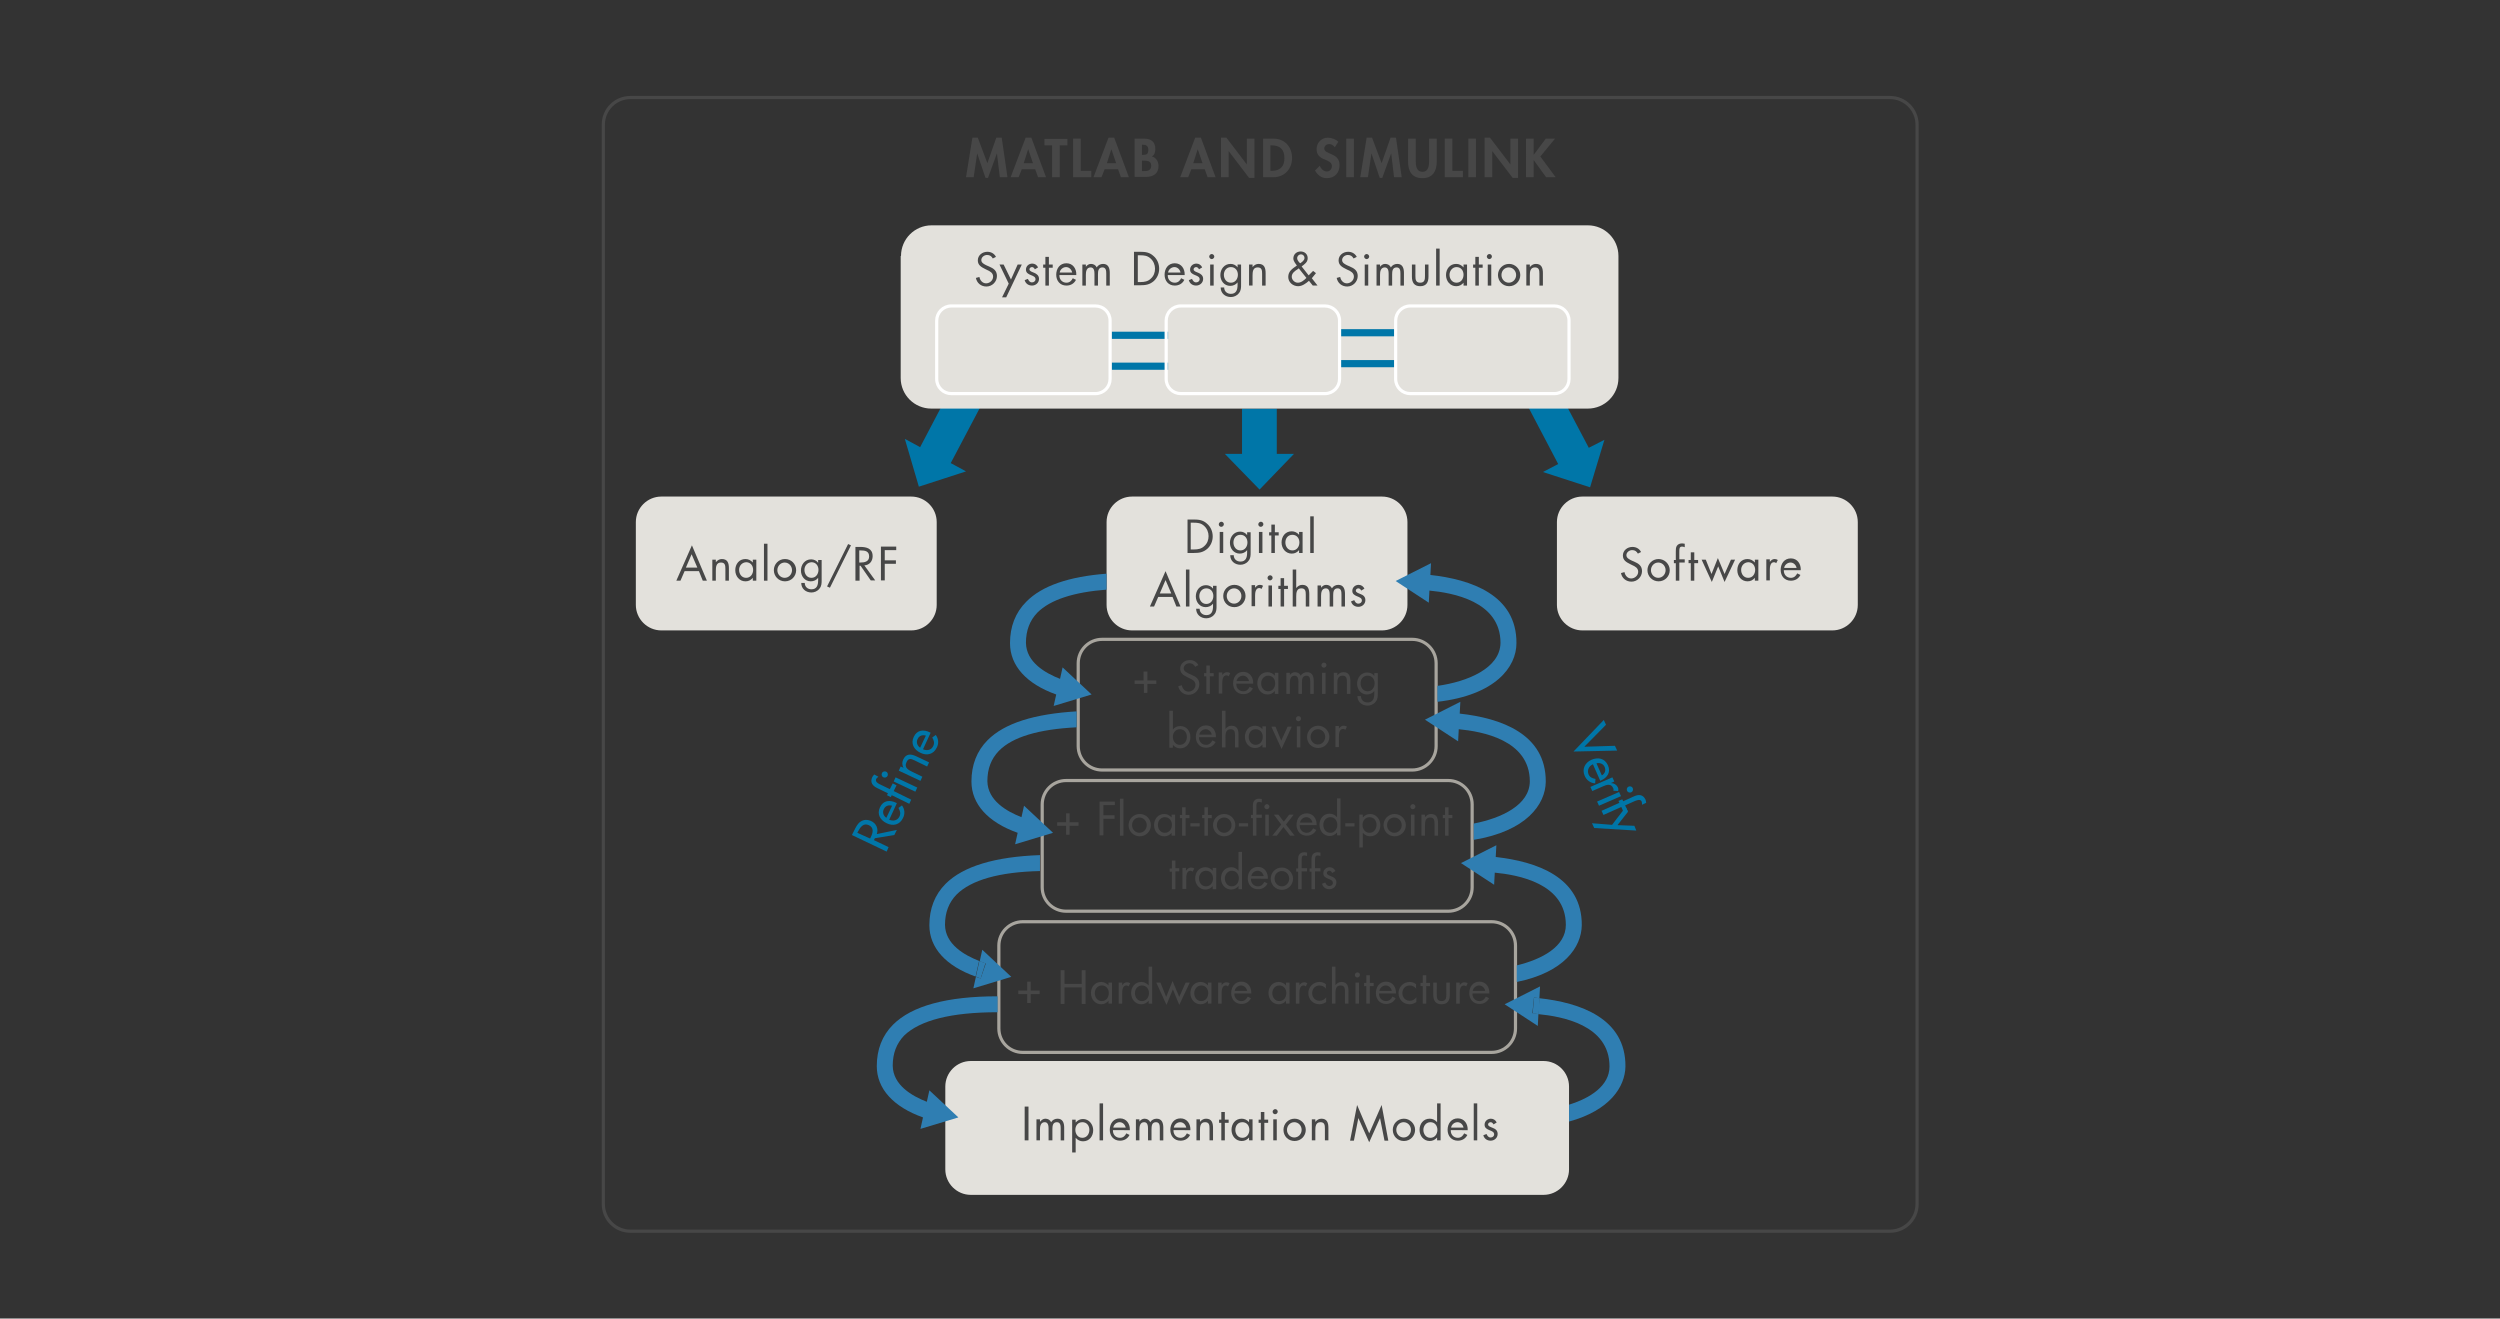 <?xml version="1.0" encoding="UTF-8"?>
<!-- Generator: Adobe Illustrator 25.2.3, SVG Export Plug-In . SVG Version: 6.00 Build 0)  -->
<svg version="1.1" xmlns="http://www.w3.org/2000/svg" xmlns:xlink="http://www.w3.org/1999/xlink" x="0px" y="0px" width="784.4px" height="413.7px" viewBox="0 0 784.4 413.7" style="enable-background:new 0 0 784.4 413.7;" xml:space="preserve">
<rect x="0" y="0" width="784.4" height="413.7" fill="#333333" stroke="none"/>
<style type="text/css">
	.st0{fill:#E3E1DC;}
	.st1{fill:#0076A8;}
	.st2{fill:#474747;}
	.st3{fill:none;stroke:#0076A8;stroke-width:2.25;stroke-miterlimit:8;}
	.st4{fill:none;stroke:#FFFFFF;stroke-miterlimit:8;}
	.st5{fill:#A8A59E;}
	.st6{fill:#2F7EB2;}
</style>
<g id="Layer_2">
	<g>
		<path class="st0" d="M293.9,189.8c0,4.4-3.6,8-8,8h-78.4c-4.4,0-8-3.6-8-8v-26c0-4.4,3.6-8,8-8h78.4c4.4,0,8,3.6,8,8V189.8z"/>
	</g>
	<g>
		<path class="st0" d="M582.9,189.8c0,4.4-3.6,8-8,8h-78.4c-4.4,0-8-3.6-8-8v-26c0-4.4,3.6-8,8-8h78.4c4.4,0,8,3.6,8,8V189.8z"/>
	</g>
</g>
<g id="Layer_1">
	<polygon class="st1" points="384.3,142.4 389.7,142.4 389.7,128.2 400.6,128.2 400.6,142.4 406,142.4 395.2,153.6  "/>
	<polygon class="st1" points="484.1,148.1 488.9,145.6 479.4,127.5 489,122.5 498.5,140.5 503.4,138 498.9,152.9  "/>
	<g>
		<g>
			<path class="st2" d="M513.9,173.7c-0.4-0.7-0.9-1.1-1.8-1.1c-0.9,0-1.8,0.7-1.8,1.6c0,0.9,0.9,1.3,1.7,1.7l0.7,0.3     c1.4,0.6,2.5,1.3,2.5,3c0,1.8-1.5,3.3-3.3,3.3c-1.7,0-3-1.1-3.3-2.7l1.1-0.3c0.2,1.1,1,2,2.1,2c1.1,0,2.2-0.9,2.2-2.1     c0-1.2-1-1.7-1.9-2.1l-0.6-0.3c-1.2-0.6-2.3-1.2-2.3-2.7c0-1.6,1.4-2.7,3-2.7c1.2,0,2.2,0.6,2.7,1.6L513.9,173.7z"/>
			<path class="st2" d="M516.9,178.9c0-1.9,1.5-3.5,3.5-3.5c1.9,0,3.5,1.6,3.5,3.5c0,1.9-1.5,3.5-3.5,3.5     C518.4,182.4,516.9,180.8,516.9,178.9z M518,178.9c0,1.3,1,2.4,2.3,2.4s2.3-1.1,2.3-2.4c0-1.3-1-2.4-2.3-2.4S518,177.6,518,178.9     z"/>
			<path class="st2" d="M526.9,182.2h-1.1v-5.5h-0.6v-1h0.6V173c0-0.5,0-1.2,0.3-1.7c0.4-0.6,1-0.8,1.7-0.8c0.3,0,0.5,0.1,0.8,0.1     v1.1c-0.3-0.1-0.5-0.2-0.8-0.2c-0.9,0-0.9,0.6-0.9,1.8v2.2h1.7v1h-1.7V182.2z"/>
			<path class="st2" d="M531.6,182.2h-1.1v-5.5h-0.7v-1h0.7v-2.4h1.1v2.4h1.2v1h-1.2V182.2z"/>
			<path class="st2" d="M537,180.1l2-5l2.1,5l2-4.5h1.3l-3.3,7l-2-4.9l-2,4.9l-3.2-7h1.3L537,180.1z"/>
			<path class="st2" d="M551.7,182.2h-1.1v-0.9h0c-0.6,0.7-1.3,1.1-2.3,1.1c-1.9,0-3.2-1.6-3.2-3.5c0-1.9,1.2-3.5,3.2-3.5     c0.9,0,1.7,0.4,2.3,1.1h0v-0.9h1.1V182.2z M546.3,178.8c0,1.3,0.8,2.5,2.2,2.5c1.4,0,2.2-1.2,2.2-2.5c0-1.3-0.8-2.4-2.2-2.4     C547.1,176.5,546.3,177.6,546.3,178.8z"/>
			<path class="st2" d="M555.3,176.3L555.3,176.3c0.4-0.5,0.8-0.9,1.5-0.9c0.4,0,0.7,0.1,1,0.3l-0.5,1c-0.2-0.2-0.4-0.3-0.7-0.3     c-1.2,0-1.3,1.6-1.3,2.4v3.3h-1.1v-6.6h1.1V176.3z"/>
			<path class="st2" d="M559.7,179.1c0,1.2,0.9,2.2,2.2,2.2c1,0,1.6-0.6,2-1.4l1,0.5c-0.6,1.2-1.7,1.8-3,1.8c-2,0-3.2-1.5-3.2-3.4     c0-1.9,1.1-3.6,3.2-3.6c2.1,0,3.2,1.8,3.1,3.7H559.7z M563.7,178.2c-0.2-1-1-1.7-1.9-1.7c-1,0-1.9,0.8-2,1.7H563.7z"/>
		</g>
	</g>
	<g>
		<g>
			<path class="st2" d="M214.8,179.2l-1.3,3h-1.3l4.9-11.1l4.7,11.1h-1.3l-1.2-3H214.8z M217,173.9l-1.8,4.2h3.6L217,173.9z"/>
			<path class="st2" d="M224.6,176.4L224.6,176.4c0.5-0.6,1.1-1,1.9-1c1.8,0,2.2,1.3,2.2,2.9v3.9h-1.1v-3.7c0-1.1-0.1-2-1.4-2     c-1.5,0-1.6,1.4-1.6,2.6v3.1h-1.1v-6.6h1.1V176.4z"/>
			<path class="st2" d="M237.3,182.2h-1.1v-0.9h0c-0.6,0.7-1.3,1.1-2.3,1.1c-1.9,0-3.2-1.6-3.2-3.5c0-1.9,1.2-3.5,3.2-3.5     c0.9,0,1.7,0.4,2.3,1.1h0v-0.9h1.1V182.2z M231.9,178.8c0,1.3,0.8,2.5,2.2,2.5c1.4,0,2.2-1.2,2.2-2.5c0-1.3-0.8-2.4-2.2-2.4     C232.7,176.5,231.9,177.6,231.9,178.8z"/>
			<path class="st2" d="M240.8,182.2h-1.1v-11.6h1.1V182.2z"/>
			<path class="st2" d="M242.8,178.9c0-1.9,1.5-3.5,3.5-3.5s3.5,1.6,3.5,3.5c0,1.9-1.5,3.5-3.5,3.5S242.8,180.8,242.8,178.9z      M243.9,178.9c0,1.3,1,2.4,2.3,2.4s2.3-1.1,2.3-2.4c0-1.3-1-2.4-2.3-2.4S243.9,177.6,243.9,178.9z"/>
			<path class="st2" d="M257.8,181.9c0,1.1,0,2-0.7,2.8c-0.6,0.8-1.6,1.2-2.5,1.2c-1.8,0-3.2-1.2-3.2-3h1.1c0,1.2,0.9,2,2.1,2     c1.7,0,2.1-1.3,2.1-2.8v-0.8h0c-0.5,0.7-1.4,1.1-2.3,1.1c-1.9,0-3.1-1.6-3.1-3.4c0-1.8,1.2-3.5,3.2-3.5c0.9,0,1.7,0.4,2.2,1.1h0     v-0.9h1.1V181.9z M252.4,178.8c0,1.3,0.8,2.5,2.2,2.5c1.4,0,2.2-1.2,2.2-2.5c0-1.3-0.8-2.4-2.2-2.4     C253.2,176.5,252.4,177.6,252.4,178.8z"/>
			<path class="st2" d="M267,171.1l-6.6,13.3l-0.9-0.4l6.6-13.3L267,171.1z"/>
			<path class="st2" d="M269.6,182.2h-1.2v-10.6h1.5c2,0,3.9,0.5,3.9,2.9c0,1.6-1,2.8-2.6,2.9l3.4,4.7h-1.4l-3.2-4.6h-0.3V182.2z      M269.6,176.5h0.4c1.3,0,2.7-0.3,2.7-1.9c0-1.7-1.3-1.9-2.7-1.9h-0.4V176.5z"/>
			<path class="st2" d="M277.6,172.7v3.1h3.5v1.1h-3.5v5.2h-1.2v-10.6h4.8v1.1H277.6z"/>
		</g>
	</g>
	<polygon class="st1" points="303.1,147.9 298.3,145.3 307.8,127.3 298.2,122.2 288.7,140.3 283.9,137.7 288.3,152.7  "/>
	<path class="st0" d="M282.7,80.3c0-5.3,4.3-9.6,9.6-9.6h205.9c5.3,0,9.6,4.3,9.6,9.6v38.3c0,5.3-4.3,9.6-9.6,9.6H292.2   c-5.3,0-9.6-4.3-9.6-9.6V80.3z"/>
	<g>
		<g>
			<path class="st2" d="M311.5,81.1c-0.4-0.7-0.9-1.1-1.8-1.1c-0.9,0-1.8,0.7-1.8,1.6c0,0.9,0.9,1.3,1.7,1.7l0.7,0.3     c1.4,0.6,2.5,1.3,2.5,3c0,1.8-1.5,3.3-3.3,3.3c-1.7,0-3-1.1-3.3-2.7l1.1-0.3c0.2,1.1,1,2,2.1,2c1.1,0,2.2-0.9,2.2-2.1     c0-1.2-1-1.7-1.9-2.1l-0.6-0.3c-1.2-0.6-2.3-1.2-2.3-2.7c0-1.6,1.4-2.7,3-2.7c1.2,0,2.2,0.6,2.7,1.6L311.5,81.1z"/>
			<path class="st2" d="M313.6,83h1.3l2.3,4.7l2.1-4.7h1.3l-4.9,10.3h-1.3l2.1-4.3L313.6,83z"/>
			<path class="st2" d="M324.7,84.5c-0.2-0.4-0.5-0.7-0.9-0.7c-0.4,0-0.8,0.3-0.8,0.7c0,0.6,0.8,0.8,1.5,1.1s1.5,0.8,1.5,1.9     c0,1.2-1,2.1-2.2,2.1c-1.1,0-2-0.6-2.3-1.7l1-0.4c0.3,0.6,0.6,1.1,1.3,1.1c0.6,0,1.1-0.4,1.1-1c0-1.5-3-1-3-3     c0-1.1,0.9-1.9,2-1.9c0.8,0,1.5,0.5,1.8,1.2L324.7,84.5z"/>
			<path class="st2" d="M329.2,89.6H328V84h-0.7v-1h0.7v-2.4h1.1V83h1.2v1h-1.2V89.6z"/>
			<path class="st2" d="M332.4,86.5c0,1.2,0.9,2.2,2.2,2.2c1,0,1.6-0.6,2-1.4l1,0.5c-0.6,1.2-1.7,1.8-3,1.8c-2,0-3.2-1.5-3.2-3.4     c0-1.9,1.1-3.6,3.2-3.6c2.1,0,3.2,1.8,3.1,3.7H332.4z M336.4,85.5c-0.2-1-1-1.7-1.9-1.7c-1,0-1.9,0.8-2,1.7H336.4z"/>
			<path class="st2" d="M340.7,83.7L340.7,83.7c0.4-0.5,0.9-0.9,1.6-0.9c0.8,0,1.5,0.4,1.8,1.1c0.4-0.7,1.2-1.1,2-1.1     c1.7,0,2.1,1.4,2.1,2.8v4h-1.1v-3.8c0-0.9-0.1-1.9-1.2-1.9c-1.3,0-1.4,1.2-1.4,2.2v3.5h-1.1v-3.7c0-0.8-0.1-2-1.2-2     c-1.3,0-1.5,1.3-1.5,2.3v3.4h-1.1V83h1.1V83.7z"/>
			<path class="st2" d="M355.8,79h2c1.6,0,2.9,0.2,4.1,1.3c1.2,1,1.8,2.5,1.8,4c0,1.5-0.6,2.9-1.7,3.9c-1.3,1.1-2.5,1.3-4.2,1.3h-2     V79z M357.8,88.5c1.3,0,2.4-0.2,3.3-1.1c0.9-0.8,1.3-1.9,1.3-3.1c0-1.2-0.5-2.4-1.4-3.2c-1-0.9-2-1-3.3-1H357v8.4H357.8z"/>
			<path class="st2" d="M366.4,86.5c0,1.2,0.9,2.2,2.2,2.2c1,0,1.6-0.6,2-1.4l1,0.5c-0.6,1.2-1.7,1.8-3,1.8c-2,0-3.2-1.5-3.2-3.4     c0-1.9,1.1-3.6,3.2-3.6c2.1,0,3.2,1.8,3.1,3.7H366.4z M370.4,85.5c-0.2-1-1-1.7-1.9-1.7c-1,0-1.9,0.8-2,1.7H370.4z"/>
			<path class="st2" d="M376.2,84.5c-0.2-0.4-0.5-0.7-0.9-0.7c-0.4,0-0.8,0.3-0.8,0.7c0,0.6,0.8,0.8,1.5,1.1s1.5,0.8,1.5,1.9     c0,1.2-1,2.1-2.2,2.1c-1.1,0-2-0.6-2.3-1.7l1-0.4c0.3,0.6,0.6,1.1,1.3,1.1c0.6,0,1.1-0.4,1.1-1c0-1.5-3-1-3-3     c0-1.1,0.9-1.9,2-1.9c0.8,0,1.5,0.5,1.8,1.2L376.2,84.5z"/>
			<path class="st2" d="M381,80.5c0,0.4-0.4,0.8-0.8,0.8s-0.8-0.4-0.8-0.8c0-0.4,0.4-0.8,0.8-0.8S381,80.1,381,80.5z M380.8,89.6     h-1.1V83h1.1V89.6z"/>
			<path class="st2" d="M389.4,89.2c0,1.1,0,2-0.7,2.8c-0.6,0.8-1.6,1.2-2.5,1.2c-1.8,0-3.2-1.2-3.2-3h1.1c0,1.2,0.9,2,2.1,2     c1.7,0,2.1-1.3,2.1-2.8v-0.8h0c-0.5,0.7-1.4,1.1-2.3,1.1c-1.9,0-3.1-1.6-3.1-3.4c0-1.8,1.2-3.5,3.2-3.5c0.9,0,1.7,0.4,2.2,1.1h0     V83h1.1V89.2z M384,86.2c0,1.3,0.8,2.5,2.2,2.5c1.4,0,2.2-1.2,2.2-2.5c0-1.3-0.8-2.4-2.2-2.4C384.8,83.8,384,85,384,86.2z"/>
			<path class="st2" d="M393,83.8L393,83.8c0.5-0.6,1.1-1,1.9-1c1.8,0,2.2,1.3,2.2,2.9v3.9H396v-3.7c0-1.1-0.1-2-1.4-2     c-1.5,0-1.6,1.4-1.6,2.6v3.1h-1.1V83h1.1V83.8z"/>
			<path class="st2" d="M410.7,88.1c-0.9,0.8-2.1,1.7-3.4,1.7c-1.6,0-3.1-1.2-3.1-2.9c0-1.8,1.3-2.6,2.6-3.5l0.1-0.1     c-0.5-0.7-1.1-1.4-1.1-2.2c0-1.3,1-2.2,2.3-2.2c1.2,0,2.2,0.8,2.2,2.1c0,1.3-1,1.9-1.9,2.6l2.2,2.8L412,85l0.9,0.7l-1.3,1.6     l1.8,2.3h-1.5L410.7,88.1z M407.1,84.5c-0.8,0.5-1.8,1.2-1.8,2.3c0,1,0.9,1.9,1.9,1.9c1.1,0,2-0.8,2.7-1.5l-2.4-3L407.1,84.5z      M408,82.6c0.6-0.5,1.3-0.9,1.3-1.7c0-0.6-0.5-1.1-1.1-1.1c-0.6,0-1.2,0.5-1.2,1.2c0,0.5,0.3,0.9,0.6,1.3L408,82.6L408,82.6z"/>
			<path class="st2" d="M424.7,81.1c-0.4-0.7-0.9-1.1-1.8-1.1c-0.9,0-1.8,0.7-1.8,1.6c0,0.9,0.9,1.3,1.7,1.7l0.7,0.3     c1.4,0.6,2.5,1.3,2.5,3c0,1.8-1.5,3.3-3.3,3.3c-1.7,0-3-1.1-3.3-2.7l1.1-0.3c0.2,1.1,1,2,2.1,2c1.1,0,2.2-0.9,2.2-2.1     c0-1.2-1-1.7-1.9-2.1l-0.6-0.3c-1.2-0.6-2.3-1.2-2.3-2.7c0-1.6,1.4-2.7,3-2.7c1.2,0,2.2,0.6,2.7,1.6L424.7,81.1z"/>
			<path class="st2" d="M429.6,80.5c0,0.4-0.4,0.8-0.8,0.8c-0.4,0-0.8-0.4-0.8-0.8c0-0.4,0.4-0.8,0.8-0.8     C429.2,79.7,429.6,80.1,429.6,80.5z M429.3,89.6h-1.1V83h1.1V89.6z"/>
			<path class="st2" d="M433,83.7L433,83.7c0.4-0.5,0.9-0.9,1.6-0.9c0.8,0,1.5,0.4,1.8,1.1c0.4-0.7,1.2-1.1,2-1.1     c1.7,0,2.1,1.4,2.1,2.8v4h-1.1v-3.8c0-0.9-0.1-1.9-1.2-1.9c-1.3,0-1.4,1.2-1.4,2.2v3.5h-1.1v-3.7c0-0.8-0.1-2-1.2-2     c-1.3,0-1.5,1.3-1.5,2.3v3.4h-1.1V83h1.1V83.7z"/>
			<path class="st2" d="M444.1,86.6c0,1.1,0.1,2.1,1.5,2.1c1.4,0,1.5-1,1.5-2.1V83h1.1v3.8c0,1.8-0.7,3-2.6,3s-2.6-1.2-2.6-3V83h1.1     V86.6z"/>
			<path class="st2" d="M451.7,89.6h-1.1V78h1.1V89.6z"/>
			<path class="st2" d="M460.3,89.6h-1.1v-0.9h0c-0.6,0.7-1.3,1.1-2.3,1.1c-1.9,0-3.2-1.6-3.2-3.5c0-1.9,1.2-3.5,3.2-3.5     c0.9,0,1.7,0.4,2.3,1.1h0V83h1.1V89.6z M454.8,86.2c0,1.3,0.8,2.5,2.2,2.5c1.4,0,2.2-1.2,2.2-2.5c0-1.3-0.8-2.4-2.2-2.4     C455.7,83.8,454.8,85,454.8,86.2z"/>
			<path class="st2" d="M464,89.6h-1.1V84h-0.7v-1h0.7v-2.4h1.1V83h1.2v1H464V89.6z"/>
			<path class="st2" d="M468.1,80.5c0,0.4-0.4,0.8-0.8,0.8c-0.4,0-0.8-0.4-0.8-0.8c0-0.4,0.4-0.8,0.8-0.8     C467.8,79.7,468.1,80.1,468.1,80.5z M467.9,89.6h-1.1V83h1.1V89.6z"/>
			<path class="st2" d="M470,86.3c0-1.9,1.5-3.5,3.5-3.5c1.9,0,3.5,1.6,3.5,3.5s-1.5,3.5-3.5,3.5S470,88.2,470,86.3z M471.1,86.3     c0,1.3,1,2.4,2.3,2.4s2.3-1.1,2.3-2.4c0-1.3-1-2.4-2.3-2.4S471.1,84.9,471.1,86.3z"/>
			<path class="st2" d="M480,83.8L480,83.8c0.5-0.6,1.1-1,1.9-1c1.8,0,2.2,1.3,2.2,2.9v3.9H483v-3.7c0-1.1-0.1-2-1.4-2     c-1.5,0-1.6,1.4-1.6,2.6v3.1h-1.1V83h1.1V83.8z"/>
		</g>
	</g>
	<g>
		<g>
			<path class="st0" d="M441.6,189.8c0,4.4-3.6,8-8,8h-78.4c-4.4,0-8-3.6-8-8v-26c0-4.4,3.6-8,8-8h78.4c4.4,0,8,3.6,8,8V189.8z"/>
		</g>
		<g>
			<g>
				<path class="st2" d="M372.6,163h2c1.6,0,2.9,0.2,4.1,1.3c1.2,1,1.8,2.5,1.8,4c0,1.5-0.6,2.9-1.7,3.9c-1.3,1.1-2.5,1.3-4.2,1.3      h-2V163z M374.6,172.4c1.3,0,2.4-0.2,3.3-1.1c0.9-0.8,1.3-1.9,1.3-3.1c0-1.2-0.5-2.4-1.4-3.2c-1-0.9-2-1-3.3-1h-0.9v8.4H374.6z"/>
				<path class="st2" d="M384,164.5c0,0.4-0.4,0.8-0.8,0.8s-0.8-0.3-0.8-0.8c0-0.4,0.4-0.8,0.8-0.8S384,164,384,164.5z M383.8,173.5      h-1.1v-6.6h1.1V173.5z"/>
				<path class="st2" d="M392.4,173.2c0,1.1,0,2-0.7,2.8c-0.6,0.8-1.6,1.2-2.5,1.2c-1.8,0-3.2-1.2-3.2-3h1.1c0,1.2,0.9,2,2.1,2      c1.7,0,2.1-1.3,2.1-2.8v-0.8h0c-0.5,0.7-1.4,1.1-2.3,1.1c-1.9,0-3.1-1.6-3.1-3.4c0-1.8,1.2-3.5,3.2-3.5c0.9,0,1.7,0.4,2.2,1.1h0      v-0.9h1.1V173.2z M387,170.2c0,1.3,0.8,2.5,2.2,2.5c1.4,0,2.2-1.2,2.2-2.5c0-1.3-0.8-2.4-2.2-2.4      C387.8,167.8,387,168.9,387,170.2z"/>
				<path class="st2" d="M396.4,164.5c0,0.4-0.4,0.8-0.8,0.8c-0.4,0-0.8-0.3-0.8-0.8c0-0.4,0.4-0.8,0.8-0.8      C396,163.7,396.4,164,396.4,164.5z M396.1,173.5H395v-6.6h1.1V173.5z"/>
				<path class="st2" d="M400,173.5h-1.1V168h-0.7v-1h0.7v-2.4h1.1v2.4h1.2v1H400V173.5z"/>
				<path class="st2" d="M408.7,173.5h-1.1v-0.9h0c-0.6,0.7-1.3,1.1-2.3,1.1c-1.9,0-3.2-1.6-3.2-3.5c0-1.9,1.2-3.5,3.2-3.5      c0.9,0,1.7,0.4,2.3,1.1h0v-0.9h1.1V173.5z M403.3,170.2c0,1.3,0.8,2.5,2.2,2.5c1.4,0,2.2-1.2,2.2-2.5c0-1.3-0.8-2.4-2.2-2.4      C404.1,167.8,403.3,168.9,403.3,170.2z"/>
				<path class="st2" d="M412.2,173.5h-1.1V162h1.1V173.5z"/>
				<path class="st2" d="M363.4,187.3l-1.3,3h-1.3l4.9-11.1l4.7,11.1h-1.3l-1.2-3H363.4z M365.7,182l-1.8,4.2h3.6L365.7,182z"/>
				<path class="st2" d="M373.2,190.3h-1.1v-11.6h1.1V190.3z"/>
				<path class="st2" d="M381.7,190c0,1.1,0,2-0.7,2.8c-0.6,0.8-1.6,1.2-2.5,1.2c-1.8,0-3.2-1.2-3.2-3h1.1c0,1.2,0.9,2,2.1,2      c1.7,0,2.1-1.3,2.1-2.8v-0.8h0c-0.5,0.7-1.4,1.1-2.3,1.1c-1.9,0-3.1-1.6-3.1-3.4c0-1.8,1.2-3.5,3.2-3.5c0.9,0,1.7,0.4,2.2,1.1h0      v-0.9h1.1V190z M376.3,187c0,1.3,0.8,2.5,2.2,2.5c1.4,0,2.2-1.2,2.2-2.5c0-1.3-0.8-2.4-2.2-2.4      C377.2,184.6,376.3,185.7,376.3,187z"/>
				<path class="st2" d="M383.8,187c0-1.9,1.5-3.5,3.5-3.5s3.5,1.6,3.5,3.5c0,1.9-1.5,3.5-3.5,3.5S383.8,189,383.8,187z M384.9,187      c0,1.3,1,2.4,2.3,2.4s2.3-1.1,2.3-2.4c0-1.3-1-2.4-2.3-2.4S384.9,185.7,384.9,187z"/>
				<path class="st2" d="M393.8,184.4L393.8,184.4c0.4-0.5,0.8-0.9,1.5-0.9c0.4,0,0.7,0.1,1,0.3l-0.5,1c-0.2-0.2-0.4-0.3-0.7-0.3      c-1.2,0-1.3,1.6-1.3,2.4v3.3h-1.1v-6.6h1.1V184.4z"/>
				<path class="st2" d="M399.3,181.3c0,0.4-0.4,0.8-0.8,0.8c-0.4,0-0.8-0.3-0.8-0.8c0-0.4,0.4-0.8,0.8-0.8      C398.9,180.5,399.3,180.8,399.3,181.3z M399.1,190.3h-1.1v-6.6h1.1V190.3z"/>
				<path class="st2" d="M402.9,190.3h-1.1v-5.5h-0.7v-1h0.7v-2.4h1.1v2.4h1.2v1h-1.2V190.3z"/>
				<path class="st2" d="M406.7,178.8v5.7l0,0c0.5-0.6,1.1-1,1.9-1c1.8,0,2.2,1.3,2.2,2.9v3.9h-1.1v-3.7c0-1.1-0.1-2-1.4-2      c-1.5,0-1.6,1.4-1.6,2.6v3.1h-1.1v-11.6H406.7z"/>
				<path class="st2" d="M414.5,184.4L414.5,184.4c0.4-0.5,0.9-0.9,1.6-0.9c0.8,0,1.5,0.4,1.8,1.1c0.4-0.7,1.2-1.1,2-1.1      c1.7,0,2.1,1.4,2.1,2.8v4h-1.1v-3.8c0-0.9-0.1-1.9-1.2-1.9c-1.3,0-1.4,1.2-1.4,2.2v3.5h-1.1v-3.7c0-0.8-0.1-2-1.2-2      c-1.3,0-1.5,1.3-1.5,2.3v3.4h-1.1v-6.6h1.1V184.4z"/>
				<path class="st2" d="M427.1,185.3c-0.2-0.4-0.5-0.7-0.9-0.7c-0.4,0-0.8,0.3-0.8,0.7c0,0.6,0.8,0.8,1.5,1.1      c0.8,0.3,1.5,0.8,1.5,1.9c0,1.2-1,2.1-2.2,2.1c-1.1,0-2-0.6-2.3-1.7l1-0.4c0.3,0.6,0.6,1.1,1.3,1.1c0.6,0,1.1-0.4,1.1-1      c0-1.5-3-1-3-3c0-1.1,0.9-1.9,2-1.9c0.8,0,1.5,0.5,1.8,1.2L427.1,185.3z"/>
			</g>
		</g>
	</g>
	<line class="st3" x1="348.8" y1="105.2" x2="366.5" y2="105.2"/>
	<line class="st3" x1="348.8" y1="114.9" x2="366.5" y2="114.9"/>
	<line class="st3" x1="420.5" y1="104.4" x2="438.2" y2="104.4"/>
	<line class="st3" x1="420.5" y1="114.1" x2="438.2" y2="114.1"/>
	<path class="st4" d="M437.9,100.6c0-2.5,2-4.6,4.6-4.6h45.2c2.5,0,4.6,2,4.6,4.6v18.3c0,2.5-2,4.6-4.6,4.6h-45.2   c-2.5,0-4.6-2-4.6-4.6V100.6z"/>
	<path class="st4" d="M293.9,100.6c0-2.5,2-4.6,4.6-4.6h45.2c2.5,0,4.6,2,4.6,4.6v18.3c0,2.5-2,4.6-4.6,4.6h-45.2   c-2.5,0-4.6-2-4.6-4.6V100.6z"/>
	<path class="st4" d="M365.9,100.6c0-2.5,2-4.6,4.6-4.6h45.2c2.5,0,4.6,2,4.6,4.6v18.3c0,2.5-2,4.6-4.6,4.6h-45.2   c-2.5,0-4.6-2-4.6-4.6V100.6z"/>
	<g>
		<path class="st1" d="M281.4,260.4l-0.8,1.6l-6.1,1l-0.3,0.6l4.6,2.2l-0.6,1.4l-10.9-5.2l0.8-1.6c0.5-1,1-2,1.9-2.6    c1-0.7,2.2-0.7,3.3-0.2c1.6,0.7,2.4,2.4,1.8,4.1L281.4,260.4z M273,263.1l0.2-0.4c0.7-1.4,1.1-3-0.6-3.8c-1.7-0.8-2.7,0.7-3.4,2    l-0.2,0.4L273,263.1z"/>
		<path class="st1" d="M279,257.2c1.2,0.5,2.6,0.3,3.2-1c0.5-1,0.2-1.8-0.3-2.7l1.1-0.8c0.9,1.2,1,2.7,0.3,4c-1,2.1-3.1,2.6-5.1,1.6    c-2.1-1-3.1-2.9-2.1-5c1-2.2,3.1-2.4,5.1-1.4l0.2,0.1L279,257.2z M279.9,252.8c-1.1-0.3-2.1,0-2.6,1.1c-0.5,1-0.1,2.1,0.8,2.7    L279.9,252.8z"/>
		<path class="st1" d="M275.6,243.7c-0.2,0.2-0.6,0.5-0.7,0.7c-0.4,0.9,0.7,1.5,1.4,1.8l2.9,1.4l0.9-1.8l1.2,0.6l-0.9,1.8l5.5,2.7    l-0.6,1.3l-5.5-2.7l-0.3,0.6l-1.2-0.6l0.3-0.6l-3.3-1.6c-1.5-0.7-2.4-1.8-1.6-3.5c0.2-0.3,0.4-0.6,0.6-0.8L275.6,243.7z     M278,242.1c0.5,0.2,0.7,0.8,0.5,1.3c-0.2,0.5-0.8,0.7-1.3,0.5c-0.5-0.2-0.7-0.8-0.5-1.3C276.9,242.1,277.5,241.9,278,242.1z     M287.8,247.1l-0.6,1.3l-6.8-3.2l0.6-1.3L287.8,247.1z"/>
		<path class="st1" d="M283.5,240.9L283.5,240.9c-0.5-0.8-0.5-1.8-0.1-2.6c0.9-1.9,2.4-1.8,4.1-1l4,1.9l-0.6,1.3l-3.9-1.9    c-1.2-0.6-2-0.8-2.6,0.6c-0.8,1.7,0.7,2.4,1.9,3l3.1,1.5l-0.6,1.3l-6.8-3.2l0.6-1.3L283.5,240.9z"/>
		<path class="st1" d="M289.6,235.1c1.2,0.5,2.6,0.3,3.2-1c0.5-1,0.2-1.8-0.3-2.7l1.1-0.8c0.9,1.2,1,2.7,0.3,4    c-1,2.1-3.1,2.6-5.1,1.6c-2.1-1-3.1-2.9-2.1-5c1-2.2,3.1-2.4,5.1-1.4l0.2,0.1L289.6,235.1z M290.5,230.8c-1.1-0.3-2.1,0-2.6,1.1    c-0.5,1-0.1,2.1,0.8,2.7L290.5,230.8z"/>
	</g>
	<g>
		<path class="st1" d="M497.1,234.3l9.6-0.3l0.7,1.5l-13.7,0.3l9.5-9.9l0.7,1.5L497.1,234.3z"/>
		<path class="st1" d="M499.8,239.8c-1.2,0.5-1.9,1.8-1.4,3.1c0.4,1,1.2,1.3,2.2,1.5l-0.1,1.4c-1.5-0.1-2.7-1-3.3-2.4    c-0.9-2.1,0.1-4.1,2.1-5c2.1-0.9,4.2-0.5,5.2,1.7c1,2.2-0.2,3.9-2.2,4.8l-0.2,0.1L499.8,239.8z M502.6,243.3    c1-0.6,1.3-1.6,0.9-2.6c-0.4-1-1.5-1.5-2.6-1.2L502.6,243.3z"/>
		<path class="st1" d="M505.4,245.7L505.4,245.7c1,0,1.8,0.5,2.2,1.3c0.2,0.4,0.2,0.8,0.1,1.2l-1.5-0.1c0.1-0.3,0.1-0.6-0.1-0.9    c-0.6-1.4-2-1-3.1-0.5l-3.4,1.5l-0.6-1.3l6.9-3l0.6,1.3L505.4,245.7z"/>
		<path class="st1" d="M501.7,252.8l-0.6-1.3l6.9-3l0.6,1.3L501.7,252.8z M511.8,248.6c-0.5,0.2-1.1,0-1.3-0.5    c-0.2-0.5,0-1.1,0.5-1.3c0.5-0.2,1.1,0,1.3,0.5C512.5,247.8,512.3,248.4,511.8,248.6z"/>
		<path class="st1" d="M515.2,252.5c0-0.3,0-0.7-0.1-1c-0.4-0.9-1.6-0.4-2.3-0.1l-2.9,1.3l0.8,1.8l-1.2,0.5l-0.8-1.8l-5.6,2.5    l-0.6-1.3l5.6-2.5l-0.3-0.6l1.2-0.5l0.3,0.6l3.3-1.5c1.5-0.7,2.9-0.7,3.7,1c0.1,0.3,0.2,0.7,0.2,1L515.2,252.5z"/>
		<path class="st1" d="M510.1,253.2l0.7,1.5l-3.3,4.2l5.3,0.2l0.6,1.5l-13.2-0.8l-0.7-1.5l6.3,0.5L510.1,253.2z"/>
	</g>
	<g id="Artwork_1_2_">
		<g>
			<g>
				<path class="st2" d="M312.8,48.1L312.8,48.1l-2.8,7.7h-0.8l-2.6-7.7h0l-1.1,7.5h-2.4l2-12.4h1.7l3,8l2.8-8h1.7l1.8,12.4h-2.4      L312.8,48.1z"/>
				<path class="st2" d="M320.6,53.1l-1,2.5h-2.5l4.7-12.4h1.8l4.6,12.4h-2.5l-0.9-2.5H320.6z M322.6,46.8L322.6,46.8l-1.4,4.4h2.9      L322.6,46.8z"/>
				<path class="st2" d="M332.5,55.6h-2.4v-10h-2.4v-2h7.2v2h-2.4V55.6z"/>
				<path class="st2" d="M339.1,53.6h3.3v2h-5.7V43.5h2.4V53.6z"/>
				<path class="st2" d="M346.6,53.1l-1,2.5h-2.5l4.7-12.4h1.8l4.6,12.4h-2.5l-0.9-2.5H346.6z M348.7,46.8L348.7,46.8l-1.4,4.4h2.9      L348.7,46.8z"/>
				<path class="st2" d="M356,43.5h2.9c2.2,0,3.6,0.9,3.6,3.3c0,0.9-0.3,1.9-1.1,2.3c1.4,0.3,2.1,1.7,2.1,3c0,2.4-1.7,3.4-3.9,3.4      H356V43.5z M358.3,48.6h0.3c1.2,0,1.7-0.3,1.7-1.6c0-1.2-0.7-1.6-1.7-1.6h-0.3V48.6z M358.3,53.7h0.5c1.3,0,2.4-0.2,2.4-1.7      c0-1.6-1.3-1.6-2.5-1.6h-0.4V53.7z"/>
				<path class="st2" d="M373.8,53.1l-1,2.5h-2.5l4.7-12.4h1.8l4.6,12.4h-2.5l-0.9-2.5H373.8z M375.8,46.8L375.8,46.8l-1.4,4.4h2.9      L375.8,46.8z"/>
				<path class="st2" d="M383.1,43.2h1.7l6.4,8.4h0v-8.1h2.4v12.3h-1.7l-6.4-8.4h0v8.2h-2.4V43.2z"/>
				<path class="st2" d="M396.2,43.5h3.4c3.5,0,5.8,2.6,5.8,6.1c0,3.4-2.4,6-5.8,6h-3.3V43.5z M398.6,53.6h0.4c2.9,0,4-1.6,4-4      c0-2.6-1.3-4-4-4h-0.4V53.6z"/>
				<path class="st2" d="M418.8,46.2c-0.4-0.6-1-1-1.8-1c-0.8,0-1.5,0.6-1.5,1.4c0,2,4.8,1.2,4.8,5.2c0,2.4-1.5,4.1-4,4.1      c-1.7,0-2.9-1-3.7-2.4l1.5-1.5c0.3,0.9,1.2,1.8,2.2,1.8c1,0,1.6-0.8,1.6-1.7c0-1.2-1.2-1.6-2.1-2c-1.6-0.6-2.7-1.4-2.7-3.3      c0-2,1.5-3.6,3.5-3.6c1.1,0,2.6,0.5,3.3,1.3L418.8,46.2z"/>
				<path class="st2" d="M424.8,55.6h-2.4V43.5h2.4V55.6z"/>
				<path class="st2" d="M436.5,48.1L436.5,48.1l-2.8,7.7h-0.8l-2.6-7.7h0l-1.1,7.5h-2.4l2-12.4h1.7l3,8l2.8-8h1.7l1.8,12.4h-2.4      L436.5,48.1z"/>
				<path class="st2" d="M441.8,43.5h2.4v6.8c0,1.5,0.1,3.6,2.1,3.6s2.1-2.1,2.1-3.6v-6.8h2.4v7.2c0,2.9-1.2,5.2-4.5,5.2      s-4.5-2.2-4.5-5.2V43.5z"/>
				<path class="st2" d="M455.7,53.6h3.3v2h-5.7V43.5h2.4V53.6z"/>
				<path class="st2" d="M463.1,55.6h-2.4V43.5h2.4V55.6z"/>
				<path class="st2" d="M465.8,43.2h1.7l6.4,8.4h0v-8.1h2.4v12.3h-1.7l-6.4-8.4h0v8.2h-2.4V43.2z"/>
				<path class="st2" d="M485,43.5h2.9l-4.6,5.6l4.8,6.5h-3l-3.9-5.4h0v5.4h-2.4V43.5h2.4v5.1h0L485,43.5z"/>
			</g>
		</g>
		<g>
			<path class="st2" d="M593,31.1c4.4,0,8,3.6,8,8v338.7c0,4.4-3.6,8-8,8H197.8c-4.4,0-8-3.6-8-8V39.1c0-4.4,3.6-8,8-8H593      M593,30.1H197.8c-5,0-9,4-9,9v338.7c0,5,4,9,9,9H593c5,0,9-4,9-9V39.1C602,34.1,598,30.1,593,30.1L593,30.1z"/>
		</g>
	</g>
	<g>
		<g>
			<path class="st5" d="M443.1,201.1c3.9,0,7,3.1,7,7v26c0,3.9-3.1,7-7,7h-97.3c-3.9,0-7-3.1-7-7v-26c0-3.9,3.1-7,7-7H443.1      M443.1,200.1h-97.3c-4.4,0-8,3.6-8,8v26c0,4.4,3.6,8,8,8h97.3c4.4,0,8-3.6,8-8v-26C451.1,203.7,447.5,200.1,443.1,200.1     L443.1,200.1z"/>
		</g>
		<g>
			<g>
				<path class="st2" d="M360,210.7v2.8h2.8v1.1H360v2.8h-1.1v-2.8H356v-1.1h2.8v-2.8H360z"/>
				<path class="st2" d="M375,209.2c-0.4-0.7-0.9-1.1-1.8-1.1c-0.9,0-1.8,0.7-1.8,1.6c0,0.9,0.9,1.3,1.7,1.7l0.7,0.3      c1.4,0.6,2.5,1.3,2.5,3c0,1.8-1.5,3.3-3.3,3.3c-1.7,0-3-1.1-3.3-2.7l1.1-0.3c0.2,1.1,1,2,2.1,2c1.1,0,2.2-0.9,2.2-2.1      c0-1.2-1-1.7-1.9-2.1l-0.6-0.3c-1.2-0.6-2.3-1.2-2.3-2.7c0-1.6,1.4-2.7,3-2.7c1.2,0,2.2,0.6,2.7,1.6L375,209.2z"/>
				<path class="st2" d="M379.6,217.7h-1.1v-5.5h-0.7v-1h0.7v-2.4h1.1v2.4h1.2v1h-1.2V217.7z"/>
				<path class="st2" d="M383.5,211.8L383.5,211.8c0.4-0.5,0.8-0.9,1.5-0.9c0.4,0,0.7,0.1,1,0.3l-0.5,1c-0.2-0.2-0.4-0.3-0.7-0.3      c-1.2,0-1.3,1.6-1.3,2.4v3.3h-1.1v-6.6h1.1V211.8z"/>
				<path class="st2" d="M387.9,214.7c0,1.2,0.9,2.2,2.2,2.2c1,0,1.6-0.6,2-1.4l1,0.5c-0.6,1.2-1.7,1.8-3,1.8c-2,0-3.2-1.5-3.2-3.4      c0-1.9,1.1-3.6,3.2-3.6c2.1,0,3.2,1.8,3.1,3.7H387.9z M391.9,213.7c-0.2-1-1-1.7-1.9-1.7c-1,0-1.9,0.8-2,1.7H391.9z"/>
				<path class="st2" d="M401.2,217.7H400v-0.9h0c-0.6,0.7-1.3,1.1-2.3,1.1c-1.9,0-3.2-1.6-3.2-3.5c0-1.9,1.2-3.5,3.2-3.5      c0.9,0,1.7,0.4,2.3,1.1h0v-0.9h1.1V217.7z M395.7,214.4c0,1.3,0.8,2.5,2.2,2.5c1.4,0,2.2-1.2,2.2-2.5c0-1.3-0.8-2.4-2.2-2.4      C396.6,212,395.7,213.1,395.7,214.4z"/>
				<path class="st2" d="M404.7,211.8L404.7,211.8c0.4-0.5,0.9-0.9,1.6-0.9c0.8,0,1.5,0.4,1.8,1.1c0.4-0.7,1.2-1.1,2-1.1      c1.7,0,2.1,1.4,2.1,2.8v4h-1.1v-3.8c0-0.9-0.1-1.9-1.2-1.9c-1.3,0-1.4,1.2-1.4,2.2v3.5h-1.1V214c0-0.8-0.1-2-1.2-2      c-1.3,0-1.5,1.3-1.5,2.3v3.4h-1.1v-6.6h1.1V211.8z"/>
				<path class="st2" d="M416.2,208.7c0,0.4-0.4,0.8-0.8,0.8c-0.4,0-0.8-0.3-0.8-0.8c0-0.4,0.4-0.8,0.8-0.8      C415.8,207.9,416.2,208.2,416.2,208.7z M415.9,217.7h-1.1v-6.6h1.1V217.7z"/>
				<path class="st2" d="M419.6,211.9L419.6,211.9c0.5-0.6,1.1-1,1.9-1c1.8,0,2.2,1.3,2.2,2.9v3.9h-1.1V214c0-1.1-0.1-2-1.4-2      c-1.5,0-1.6,1.4-1.6,2.6v3.1h-1.1v-6.6h1.1V211.9z"/>
				<path class="st2" d="M432.3,217.4c0,1.1,0,2-0.7,2.8c-0.6,0.8-1.6,1.2-2.5,1.2c-1.8,0-3.2-1.2-3.2-3h1.1c0,1.2,0.9,2,2.1,2      c1.7,0,2.1-1.3,2.1-2.8v-0.8h0c-0.5,0.7-1.4,1.1-2.3,1.1c-1.9,0-3.1-1.6-3.1-3.4c0-1.8,1.2-3.5,3.2-3.5c0.9,0,1.7,0.4,2.2,1.1h0      v-0.9h1.1V217.4z M426.9,214.4c0,1.3,0.8,2.5,2.2,2.5c1.4,0,2.2-1.2,2.2-2.5c0-1.3-0.8-2.4-2.2-2.4      C427.7,212,426.9,213.1,426.9,214.4z"/>
				<path class="st2" d="M366.9,223h1.1v5.9h0c0.5-0.7,1.4-1.1,2.3-1.1c2,0,3.2,1.6,3.2,3.5c0,1.8-1.2,3.5-3.2,3.5      c-0.9,0-1.7-0.4-2.3-1.1h0v0.9h-1.1V223z M368,231.2c0,1.3,0.8,2.5,2.2,2.5c1.4,0,2.2-1.2,2.2-2.5c0-1.3-0.8-2.4-2.2-2.4      C368.8,228.8,368,229.9,368,231.2z"/>
				<path class="st2" d="M376.2,231.5c0,1.2,0.9,2.2,2.2,2.2c1,0,1.6-0.6,2-1.4l1,0.5c-0.6,1.2-1.7,1.8-3,1.8c-2,0-3.2-1.5-3.2-3.4      c0-1.9,1.1-3.6,3.2-3.6c2.1,0,3.2,1.8,3.1,3.7H376.2z M380.2,230.5c-0.2-1-1-1.7-1.9-1.7c-1,0-1.9,0.8-2,1.7H380.2z"/>
				<path class="st2" d="M384.5,223v5.7l0,0c0.5-0.6,1.1-1,1.9-1c1.8,0,2.2,1.3,2.2,2.9v3.9h-1.1v-3.7c0-1.1-0.1-2-1.4-2      c-1.5,0-1.6,1.4-1.6,2.6v3.1h-1.1V223H384.5z"/>
				<path class="st2" d="M397.2,234.5h-1.1v-0.9h0c-0.6,0.7-1.3,1.1-2.3,1.1c-1.9,0-3.2-1.6-3.2-3.5c0-1.9,1.2-3.5,3.2-3.5      c0.9,0,1.7,0.4,2.3,1.1h0v-0.9h1.1V234.5z M391.8,231.2c0,1.3,0.8,2.5,2.2,2.5c1.4,0,2.2-1.2,2.2-2.5c0-1.3-0.8-2.4-2.2-2.4      C392.6,228.8,391.8,229.9,391.8,231.2z"/>
				<path class="st2" d="M402,232.4l2-4.4h1.3l-3.2,7l-3.2-7h1.3L402,232.4z"/>
				<path class="st2" d="M408.2,225.5c0,0.4-0.4,0.8-0.8,0.8c-0.4,0-0.8-0.3-0.8-0.8c0-0.4,0.4-0.8,0.8-0.8      C407.9,224.7,408.2,225,408.2,225.5z M408,234.5h-1.1v-6.6h1.1V234.5z"/>
				<path class="st2" d="M410.1,231.2c0-1.9,1.5-3.5,3.5-3.5c1.9,0,3.5,1.6,3.5,3.5c0,1.9-1.5,3.5-3.5,3.5S410.1,233.2,410.1,231.2z       M411.2,231.2c0,1.3,1,2.4,2.3,2.4s2.3-1.1,2.3-2.4c0-1.3-1-2.4-2.3-2.4S411.2,229.9,411.2,231.2z"/>
				<path class="st2" d="M420.1,228.6L420.1,228.6c0.4-0.5,0.8-0.9,1.5-0.9c0.4,0,0.7,0.1,1,0.3l-0.5,1c-0.2-0.2-0.4-0.3-0.7-0.3      c-1.2,0-1.3,1.6-1.3,2.4v3.3H419v-6.6h1.1V228.6z"/>
			</g>
		</g>
	</g>
	<g>
		<g>
			<path class="st5" d="M454.4,245.4c3.9,0,7,3.1,7,7v26c0,3.9-3.1,7-7,7H334.5c-3.9,0-7-3.1-7-7v-26c0-3.9,3.1-7,7-7H454.4      M454.4,244.4H334.5c-4.4,0-8,3.6-8,8v26c0,4.4,3.6,8,8,8h119.9c4.4,0,8-3.6,8-8v-26C462.4,248,458.8,244.4,454.4,244.4     L454.4,244.4z"/>
		</g>
		<g>
			<g>
				<path class="st2" d="M335.6,255.2v2.8h2.8v1.1h-2.8v2.8h-1.1v-2.8h-2.8V258h2.8v-2.8H335.6z"/>
				<path class="st2" d="M346.2,252.7v3.1h3.5v1.1h-3.5v5.2h-1.2v-10.6h4.8v1.1H346.2z"/>
				<path class="st2" d="M352.5,262.2h-1.1v-11.6h1.1V262.2z"/>
				<path class="st2" d="M354.1,258.9c0-1.9,1.5-3.5,3.5-3.5s3.5,1.6,3.5,3.5c0,1.9-1.5,3.5-3.5,3.5S354.1,260.8,354.1,258.9z       M355.2,258.9c0,1.3,1,2.4,2.3,2.4s2.3-1.1,2.3-2.4c0-1.3-1-2.4-2.3-2.4S355.2,257.5,355.2,258.9z"/>
				<path class="st2" d="M368.7,262.2h-1.1v-0.9h0c-0.6,0.7-1.3,1.1-2.3,1.1c-1.9,0-3.2-1.6-3.2-3.5c0-1.9,1.2-3.5,3.2-3.5      c0.9,0,1.7,0.4,2.3,1.1h0v-0.9h1.1V262.2z M363.3,258.8c0,1.3,0.8,2.5,2.2,2.5c1.4,0,2.2-1.2,2.2-2.5c0-1.3-0.8-2.4-2.2-2.4      C364.1,256.4,363.3,257.6,363.3,258.8z"/>
				<path class="st2" d="M372,262.2h-1.1v-5.5h-0.7v-1h0.7v-2.4h1.1v2.4h1.2v1H372V262.2z"/>
				<path class="st2" d="M376.4,258.3v1h-2.9v-1H376.4z"/>
				<path class="st2" d="M379,262.2h-1.1v-5.5h-0.7v-1h0.7v-2.4h1.1v2.4h1.2v1H379V262.2z"/>
				<path class="st2" d="M380.6,258.9c0-1.9,1.5-3.5,3.5-3.5s3.5,1.6,3.5,3.5c0,1.9-1.5,3.5-3.5,3.5S380.6,260.8,380.6,258.9z       M381.8,258.9c0,1.3,1,2.4,2.3,2.4s2.3-1.1,2.3-2.4c0-1.3-1-2.4-2.3-2.4S381.8,257.5,381.8,258.9z"/>
				<path class="st2" d="M391.6,258.3v1h-2.9v-1H391.6z"/>
				<path class="st2" d="M394.2,262.2h-1.1v-5.5h-0.6v-1h0.6v-2.6c0-0.5,0-1.2,0.3-1.7c0.4-0.6,1-0.8,1.7-0.8c0.3,0,0.5,0.1,0.8,0.1      v1.1c-0.3-0.1-0.5-0.2-0.8-0.2c-0.9,0-0.9,0.6-0.9,1.8v2.2h1.7v1h-1.7V262.2z M398.3,253.1c0,0.4-0.4,0.8-0.8,0.8      s-0.8-0.3-0.8-0.8c0-0.4,0.4-0.8,0.8-0.8S398.3,252.7,398.3,253.1z M398.1,262.2h-1.1v-6.6h1.1V262.2z"/>
				<path class="st2" d="M399.7,255.6h1.4l1.7,2.2l1.7-2.2h1.4l-2.4,3.1l2.7,3.5h-1.4l-2.1-2.7l-2.1,2.7h-1.4l2.8-3.5L399.7,255.6z"/>
				<path class="st2" d="M407.8,259.1c0,1.2,0.9,2.2,2.2,2.2c1,0,1.6-0.6,2-1.4l1,0.5c-0.6,1.2-1.7,1.8-3,1.8c-2,0-3.2-1.5-3.2-3.4      c0-1.9,1.1-3.6,3.2-3.6c2.1,0,3.2,1.8,3.1,3.7H407.8z M411.8,258.1c-0.2-1-1-1.7-1.9-1.7c-1,0-1.9,0.8-2,1.7H411.8z"/>
				<path class="st2" d="M419.5,261.2L419.5,261.2c-0.6,0.7-1.4,1.1-2.3,1.1c-1.9,0-3.2-1.6-3.2-3.5c0-1.9,1.2-3.5,3.2-3.5      c0.9,0,1.7,0.4,2.3,1.1h0v-5.9h1.1v11.6h-1.1V261.2z M415.2,258.8c0,1.3,0.8,2.5,2.2,2.5c1.4,0,2.2-1.2,2.2-2.5      c0-1.3-0.8-2.4-2.2-2.4C416,256.4,415.2,257.6,415.2,258.8z"/>
				<path class="st2" d="M425,258.3v1h-2.9v-1H425z"/>
				<path class="st2" d="M427.6,256.5L427.6,256.5c0.6-0.7,1.4-1.1,2.3-1.1c1.9,0,3.2,1.7,3.2,3.5c0,1.9-1.2,3.5-3.2,3.5      c-0.9,0-1.7-0.4-2.3-1.1h0v4.6h-1.1v-10.3h1.1V256.5z M427.5,258.8c0,1.3,0.8,2.5,2.2,2.5c1.4,0,2.2-1.2,2.2-2.5      c0-1.3-0.8-2.4-2.2-2.4C428.3,256.4,427.5,257.6,427.5,258.8z"/>
				<path class="st2" d="M434.1,258.9c0-1.9,1.5-3.5,3.5-3.5c1.9,0,3.5,1.6,3.5,3.5c0,1.9-1.5,3.5-3.5,3.5S434.1,260.8,434.1,258.9z       M435.2,258.9c0,1.3,1,2.4,2.3,2.4s2.3-1.1,2.3-2.4c0-1.3-1-2.4-2.3-2.4S435.2,257.5,435.2,258.9z"/>
				<path class="st2" d="M444.1,253.1c0,0.4-0.4,0.8-0.8,0.8c-0.4,0-0.8-0.3-0.8-0.8c0-0.4,0.4-0.8,0.8-0.8      C443.7,252.3,444.1,252.7,444.1,253.1z M443.8,262.2h-1.1v-6.6h1.1V262.2z"/>
				<path class="st2" d="M447.1,256.4L447.1,256.4c0.5-0.6,1.1-1,1.9-1c1.8,0,2.2,1.3,2.2,2.9v3.9h-1.1v-3.7c0-1.1-0.1-2-1.4-2      c-1.5,0-1.6,1.4-1.6,2.6v3.1H446v-6.6h1.1V256.4z"/>
				<path class="st2" d="M454.5,262.2h-1.1v-5.5h-0.7v-1h0.7v-2.4h1.1v2.4h1.2v1h-1.2V262.2z"/>
				<path class="st2" d="M368.8,279h-1.1v-5.5h-0.7v-1h0.7V270h1.1v2.4h1.2v1h-1.2V279z"/>
				<path class="st2" d="M372.2,273.1L372.2,273.1c0.4-0.5,0.8-0.9,1.5-0.9c0.4,0,0.7,0.1,1,0.3l-0.5,1c-0.2-0.2-0.4-0.3-0.7-0.3      c-1.2,0-1.3,1.6-1.3,2.4v3.3H371v-6.6h1.1V273.1z"/>
				<path class="st2" d="M381.6,279h-1.1V278h0c-0.6,0.7-1.3,1.1-2.3,1.1c-1.9,0-3.2-1.6-3.2-3.5c0-1.9,1.2-3.5,3.2-3.5      c0.9,0,1.7,0.4,2.3,1.1h0v-0.9h1.1V279z M376.2,275.6c0,1.3,0.8,2.5,2.2,2.5c1.4,0,2.2-1.2,2.2-2.5c0-1.3-0.8-2.4-2.2-2.4      C377,273.2,376.2,274.4,376.2,275.6z"/>
				<path class="st2" d="M388.6,278L388.6,278c-0.6,0.7-1.4,1.1-2.3,1.1c-1.9,0-3.2-1.6-3.2-3.5c0-1.9,1.2-3.5,3.2-3.5      c0.9,0,1.7,0.4,2.3,1.1h0v-5.9h1.1V279h-1.1V278z M384.3,275.6c0,1.3,0.8,2.5,2.2,2.5c1.4,0,2.2-1.2,2.2-2.5      c0-1.3-0.8-2.4-2.2-2.4C385.2,273.2,384.3,274.4,384.3,275.6z"/>
				<path class="st2" d="M392.5,275.9c0,1.2,0.9,2.2,2.2,2.2c1,0,1.6-0.6,2-1.4l1,0.5c-0.6,1.2-1.7,1.8-3,1.8c-2,0-3.2-1.5-3.2-3.4      c0-1.9,1.1-3.6,3.2-3.6c2.1,0,3.2,1.8,3.1,3.7H392.5z M396.5,274.9c-0.2-1-1-1.7-1.9-1.7c-1,0-1.9,0.8-2,1.7H396.5z"/>
				<path class="st2" d="M398.7,275.7c0-1.9,1.5-3.5,3.5-3.5c1.9,0,3.5,1.6,3.5,3.5c0,1.9-1.5,3.5-3.5,3.5S398.7,277.6,398.7,275.7z       M399.9,275.7c0,1.3,1,2.4,2.3,2.4s2.3-1.1,2.3-2.4c0-1.3-1-2.4-2.3-2.4S399.9,274.3,399.9,275.7z"/>
				<path class="st2" d="M408.4,279h-1.1v-5.5h-0.6v-1h0.6v-2.6c0-0.5,0-1.2,0.3-1.7c0.4-0.6,1-0.8,1.7-0.8c0.3,0,0.5,0.1,0.8,0.1      v1.1c-0.3-0.1-0.5-0.2-0.8-0.2c-0.9,0-0.9,0.6-0.9,1.8v2.2h1.7v1h-1.7V279z"/>
				<path class="st2" d="M412.6,279h-1.1v-5.5h-0.6v-1h0.6v-2.6c0-0.5,0-1.2,0.3-1.7c0.4-0.6,1-0.8,1.7-0.8c0.3,0,0.5,0.1,0.8,0.1      v1.1c-0.3-0.1-0.5-0.2-0.8-0.2c-0.9,0-0.9,0.6-0.9,1.8v2.2h1.7v1h-1.7V279z"/>
				<path class="st2" d="M418,273.9c-0.2-0.4-0.5-0.7-0.9-0.7c-0.4,0-0.8,0.3-0.8,0.7c0,0.6,0.8,0.8,1.5,1.1      c0.8,0.3,1.5,0.8,1.5,1.9c0,1.2-1,2.1-2.2,2.1c-1.1,0-2-0.6-2.3-1.7l1-0.4c0.3,0.6,0.6,1.1,1.3,1.1c0.6,0,1.1-0.4,1.1-1      c0-1.5-3-1-3-3c0-1.1,0.9-1.9,2-1.9c0.8,0,1.5,0.5,1.8,1.2L418,273.9z"/>
			</g>
		</g>
	</g>
	<g>
		<g>
			<path class="st5" d="M468,289.7c3.9,0,7,3.1,7,7v26c0,3.9-3.1,7-7,7H320.9c-3.9,0-7-3.1-7-7v-26c0-3.9,3.1-7,7-7H468 M468,288.7     H320.9c-4.4,0-8,3.6-8,8v26c0,4.4,3.6,8,8,8H468c4.4,0,8-3.6,8-8v-26C476,292.3,472.4,288.7,468,288.7L468,288.7z"/>
		</g>
		<g>
			<g>
				<path class="st2" d="M323.4,308v2.8h2.8v1.1h-2.8v2.8h-1.1v-2.8h-2.8v-1.1h2.8V308H323.4z"/>
				<path class="st2" d="M339.4,308.7v-4.3h1.2v10.6h-1.2v-5.2H334v5.2h-1.2v-10.6h1.2v4.3H339.4z"/>
				<path class="st2" d="M348.9,314.9h-1.1V314h0c-0.6,0.7-1.3,1.1-2.3,1.1c-1.9,0-3.2-1.6-3.2-3.5c0-1.9,1.2-3.5,3.2-3.5      c0.9,0,1.7,0.4,2.3,1.1h0v-0.9h1.1V314.9z M343.5,311.6c0,1.3,0.8,2.5,2.2,2.5c1.4,0,2.2-1.2,2.2-2.5c0-1.3-0.8-2.4-2.2-2.4      C344.3,309.2,343.5,310.4,343.5,311.6z"/>
				<path class="st2" d="M352.1,309.1L352.1,309.1c0.4-0.5,0.8-0.9,1.5-0.9c0.4,0,0.7,0.1,1,0.3l-0.5,1c-0.2-0.2-0.4-0.3-0.7-0.3      c-1.2,0-1.3,1.6-1.3,2.4v3.3h-1.1v-6.6h1.1V309.1z"/>
				<path class="st2" d="M360.4,314L360.4,314c-0.6,0.7-1.4,1.1-2.3,1.1c-1.9,0-3.2-1.6-3.2-3.5c0-1.9,1.2-3.5,3.2-3.5      c0.9,0,1.7,0.4,2.3,1.1h0v-5.9h1.1v11.6h-1.1V314z M356.1,311.6c0,1.3,0.8,2.5,2.2,2.5c1.4,0,2.2-1.2,2.2-2.5      c0-1.3-0.8-2.4-2.2-2.4C356.9,309.2,356.1,310.4,356.1,311.6z"/>
				<path class="st2" d="M365.9,312.8l2-5l2.1,5l2-4.5h1.3l-3.3,7l-2-4.9l-2,4.9l-3.2-7h1.3L365.9,312.8z"/>
				<path class="st2" d="M380.2,314.9H379V314h0c-0.6,0.7-1.3,1.1-2.3,1.1c-1.9,0-3.2-1.6-3.2-3.5c0-1.9,1.2-3.5,3.2-3.5      c0.9,0,1.7,0.4,2.3,1.1h0v-0.9h1.1V314.9z M374.7,311.6c0,1.3,0.8,2.5,2.2,2.5c1.4,0,2.2-1.2,2.2-2.5c0-1.3-0.8-2.4-2.2-2.4      C375.6,309.2,374.7,310.4,374.7,311.6z"/>
				<path class="st2" d="M383.3,309.1L383.3,309.1c0.4-0.5,0.8-0.9,1.5-0.9c0.4,0,0.7,0.1,1,0.3l-0.5,1c-0.2-0.2-0.4-0.3-0.7-0.3      c-1.2,0-1.3,1.6-1.3,2.4v3.3h-1.1v-6.6h1.1V309.1z"/>
				<path class="st2" d="M387.3,311.9c0,1.2,0.9,2.2,2.2,2.2c1,0,1.6-0.6,2-1.4l1,0.5c-0.6,1.2-1.7,1.8-3,1.8c-2,0-3.2-1.5-3.2-3.4      c0-1.9,1.1-3.6,3.2-3.6c2.1,0,3.2,1.8,3.1,3.7H387.3z M391.3,310.9c-0.2-1-1-1.7-1.9-1.7c-1,0-1.9,0.8-2,1.7H391.3z"/>
				<path class="st2" d="M404.6,314.9h-1.1V314h0c-0.6,0.7-1.3,1.1-2.3,1.1c-1.9,0-3.2-1.6-3.2-3.5c0-1.9,1.2-3.5,3.2-3.5      c0.9,0,1.7,0.4,2.3,1.1h0v-0.9h1.1V314.9z M399.2,311.6c0,1.3,0.8,2.5,2.2,2.5c1.4,0,2.2-1.2,2.2-2.5c0-1.3-0.8-2.4-2.2-2.4      C400,309.2,399.2,310.4,399.2,311.6z"/>
				<path class="st2" d="M407.7,309.1L407.7,309.1c0.4-0.5,0.8-0.9,1.5-0.9c0.4,0,0.7,0.1,1,0.3l-0.5,1c-0.2-0.2-0.4-0.3-0.7-0.3      c-1.2,0-1.3,1.6-1.3,2.4v3.3h-1.1v-6.6h1.1V309.1z"/>
				<path class="st2" d="M416.1,310.3L416.1,310.3c-0.5-0.7-1.2-1.1-2.1-1.1c-1.4,0-2.3,1.1-2.3,2.4c0,1.3,0.9,2.4,2.3,2.4      c0.9,0,1.6-0.4,2.1-1.1h0v1.5c-0.6,0.4-1.3,0.7-2.1,0.7c-2,0-3.5-1.5-3.5-3.5c0-2,1.6-3.5,3.5-3.5c0.7,0,1.4,0.2,2,0.7V310.3z"/>
				<path class="st2" d="M419,303.4v5.7l0,0c0.5-0.6,1.1-1,1.9-1c1.8,0,2.2,1.3,2.2,2.9v3.9H422v-3.7c0-1.1-0.1-2-1.4-2      c-1.5,0-1.6,1.4-1.6,2.6v3.1h-1.1v-11.6H419z"/>
				<path class="st2" d="M426.7,305.9c0,0.4-0.4,0.8-0.8,0.8c-0.4,0-0.8-0.3-0.8-0.8c0-0.4,0.4-0.8,0.8-0.8      C426.3,305.1,426.7,305.4,426.7,305.9z M426.4,314.9h-1.1v-6.6h1.1V314.9z"/>
				<path class="st2" d="M429.8,314.9h-1.1v-5.5H428v-1h0.7V306h1.1v2.4h1.2v1h-1.2V314.9z"/>
				<path class="st2" d="M432.7,311.9c0,1.2,0.9,2.2,2.2,2.2c1,0,1.6-0.6,2-1.4l1,0.5c-0.6,1.2-1.7,1.8-3,1.8c-2,0-3.2-1.5-3.2-3.4      c0-1.9,1.1-3.6,3.2-3.6c2.1,0,3.2,1.8,3.1,3.7H432.7z M436.7,310.9c-0.2-1-1-1.7-1.9-1.7c-1,0-1.9,0.8-2,1.7H436.7z"/>
				<path class="st2" d="M444.4,310.3L444.4,310.3c-0.5-0.7-1.2-1.1-2.1-1.1c-1.4,0-2.3,1.1-2.3,2.4c0,1.3,0.9,2.4,2.3,2.4      c0.9,0,1.6-0.4,2.1-1.1h0v1.5c-0.6,0.4-1.3,0.7-2.1,0.7c-2,0-3.5-1.5-3.5-3.5c0-2,1.6-3.5,3.5-3.5c0.7,0,1.4,0.2,2,0.7V310.3z"/>
				<path class="st2" d="M447.5,314.9h-1.1v-5.5h-0.7v-1h0.7V306h1.1v2.4h1.2v1h-1.2V314.9z"/>
				<path class="st2" d="M450.8,312c0,1.1,0.1,2.1,1.5,2.1c1.4,0,1.5-1,1.5-2.1v-3.7h1.1v3.8c0,1.8-0.7,3-2.6,3s-2.6-1.2-2.6-3v-3.8      h1.1V312z"/>
				<path class="st2" d="M458,309.1L458,309.1c0.4-0.5,0.8-0.9,1.5-0.9c0.4,0,0.7,0.1,1,0.3l-0.5,1c-0.2-0.2-0.4-0.3-0.7-0.3      c-1.2,0-1.3,1.6-1.3,2.4v3.3h-1.1v-6.6h1.1V309.1z"/>
				<path class="st2" d="M462,311.9c0,1.2,0.9,2.2,2.2,2.2c1,0,1.6-0.6,2-1.4l1,0.5c-0.6,1.2-1.7,1.8-3,1.8c-2,0-3.2-1.5-3.2-3.4      c0-1.9,1.1-3.6,3.2-3.6c2.1,0,3.2,1.8,3.1,3.7H462z M466,310.9c-0.2-1-1-1.7-1.9-1.7c-1,0-1.9,0.8-2,1.7H466z"/>
			</g>
		</g>
	</g>
	<g>
		<g>
			<path class="st0" d="M492.3,366.9c0,4.4-3.6,8-8,8H304.6c-4.4,0-8-3.6-8-8v-26c0-4.4,3.6-8,8-8h179.7c4.4,0,8,3.6,8,8V366.9z"/>
		</g>
		<g>
			<g>
				<path class="st2" d="M322.7,357.8h-1.2v-10.6h1.2V357.8z"/>
				<path class="st2" d="M326.4,351.9L326.4,351.9c0.4-0.5,0.9-0.9,1.6-0.9c0.8,0,1.5,0.4,1.8,1.1c0.4-0.7,1.2-1.1,2-1.1      c1.7,0,2.1,1.4,2.1,2.8v4h-1.1V354c0-0.9-0.1-1.9-1.2-1.9c-1.3,0-1.4,1.2-1.4,2.2v3.5H329v-3.7c0-0.8-0.1-2-1.2-2      c-1.3,0-1.5,1.3-1.5,2.3v3.4h-1.1v-6.6h1.1V351.9z"/>
				<path class="st2" d="M337.5,352.2L337.5,352.2c0.6-0.7,1.4-1.1,2.3-1.1c1.9,0,3.2,1.7,3.2,3.5c0,1.9-1.2,3.5-3.2,3.5      c-0.9,0-1.7-0.4-2.3-1.1h0v4.6h-1.1v-10.3h1.1V352.2z M337.4,354.5c0,1.3,0.8,2.5,2.2,2.5c1.4,0,2.2-1.2,2.2-2.5      c0-1.3-0.8-2.4-2.2-2.4C338.2,352.1,337.4,353.2,337.4,354.5z"/>
				<path class="st2" d="M346.1,357.8h-1.1v-11.6h1.1V357.8z"/>
				<path class="st2" d="M349.2,354.8c0,1.2,0.9,2.2,2.2,2.2c1,0,1.6-0.6,2-1.4l1,0.5c-0.6,1.2-1.7,1.8-3,1.8c-2,0-3.2-1.5-3.2-3.4      c0-1.9,1.1-3.6,3.2-3.6c2.1,0,3.2,1.8,3.1,3.7H349.2z M353.2,353.8c-0.2-1-1-1.7-1.9-1.7c-1,0-1.9,0.8-2,1.7H353.2z"/>
				<path class="st2" d="M357.5,351.9L357.5,351.9c0.4-0.5,0.9-0.9,1.6-0.9c0.8,0,1.5,0.4,1.8,1.1c0.4-0.7,1.2-1.1,2-1.1      c1.7,0,2.1,1.4,2.1,2.8v4h-1.1V354c0-0.9-0.1-1.9-1.2-1.9c-1.3,0-1.4,1.2-1.4,2.2v3.5h-1.1v-3.7c0-0.8-0.1-2-1.2-2      c-1.3,0-1.5,1.3-1.5,2.3v3.4h-1.1v-6.6h1.1V351.9z"/>
				<path class="st2" d="M368.2,354.8c0,1.2,0.9,2.2,2.2,2.2c1,0,1.6-0.6,2-1.4l1,0.5c-0.6,1.2-1.7,1.8-3,1.8c-2,0-3.2-1.5-3.2-3.4      c0-1.9,1.1-3.6,3.2-3.6c2.1,0,3.2,1.8,3.1,3.7H368.2z M372.2,353.8c-0.2-1-1-1.7-1.9-1.7c-1,0-1.9,0.8-2,1.7H372.2z"/>
				<path class="st2" d="M376.5,352L376.5,352c0.5-0.6,1.1-1,1.9-1c1.8,0,2.2,1.3,2.2,2.9v3.9h-1.1v-3.7c0-1.1-0.1-2-1.4-2      c-1.5,0-1.6,1.4-1.6,2.6v3.1h-1.1v-6.6h1.1V352z"/>
				<path class="st2" d="M384.3,357.8h-1.1v-5.5h-0.7v-1h0.7v-2.4h1.1v2.4h1.2v1h-1.2V357.8z"/>
				<path class="st2" d="M393,357.8h-1.1v-0.9h0c-0.6,0.7-1.3,1.1-2.3,1.1c-1.9,0-3.2-1.6-3.2-3.5c0-1.9,1.2-3.5,3.2-3.5      c0.9,0,1.7,0.4,2.3,1.1h0v-0.9h1.1V357.8z M387.6,354.5c0,1.3,0.8,2.5,2.2,2.5c1.4,0,2.2-1.2,2.2-2.5c0-1.3-0.8-2.4-2.2-2.4      C388.4,352.1,387.6,353.2,387.6,354.5z"/>
				<path class="st2" d="M396.7,357.8h-1.1v-5.5h-0.7v-1h0.7v-2.4h1.1v2.4h1.2v1h-1.2V357.8z"/>
				<path class="st2" d="M400.9,348.8c0,0.4-0.4,0.8-0.8,0.8c-0.4,0-0.8-0.3-0.8-0.8c0-0.4,0.4-0.8,0.8-0.8      C400.5,348,400.9,348.3,400.9,348.8z M400.6,357.8h-1.1v-6.6h1.1V357.8z"/>
				<path class="st2" d="M402.7,354.5c0-1.9,1.5-3.5,3.5-3.5c1.9,0,3.5,1.6,3.5,3.5c0,1.9-1.5,3.5-3.5,3.5S402.7,356.5,402.7,354.5z       M403.8,354.5c0,1.3,1,2.4,2.3,2.4s2.3-1.1,2.3-2.4c0-1.3-1-2.4-2.3-2.4S403.8,353.2,403.8,354.5z"/>
				<path class="st2" d="M412.7,352L412.7,352c0.5-0.6,1.1-1,1.9-1c1.8,0,2.2,1.3,2.2,2.9v3.9h-1.1v-3.7c0-1.1-0.1-2-1.4-2      c-1.5,0-1.6,1.4-1.6,2.6v3.1h-1.1v-6.6h1.1V352z"/>
				<path class="st2" d="M425.8,346.7l3.8,8.9l3.9-8.9l2.1,11.2h-1.2l-1.4-7.1h0l-3.4,7.6l-3.4-7.6h0l-1.4,7.1h-1.2L425.8,346.7z"/>
				<path class="st2" d="M437,354.5c0-1.9,1.5-3.5,3.5-3.5c1.9,0,3.5,1.6,3.5,3.5c0,1.9-1.5,3.5-3.5,3.5S437,356.5,437,354.5z       M438.1,354.5c0,1.3,1,2.4,2.3,2.4s2.3-1.1,2.3-2.4c0-1.3-1-2.4-2.3-2.4S438.1,353.2,438.1,354.5z"/>
				<path class="st2" d="M450.9,356.9L450.9,356.9c-0.6,0.7-1.4,1.1-2.3,1.1c-1.9,0-3.2-1.6-3.2-3.5c0-1.9,1.2-3.5,3.2-3.5      c0.9,0,1.7,0.4,2.3,1.1h0v-5.9h1.1v11.6h-1.1V356.9z M446.6,354.5c0,1.3,0.8,2.5,2.2,2.5c1.4,0,2.2-1.2,2.2-2.5      c0-1.3-0.8-2.4-2.2-2.4C447.5,352.1,446.6,353.2,446.6,354.5z"/>
				<path class="st2" d="M455.2,354.8c0,1.2,0.9,2.2,2.2,2.2c1,0,1.6-0.6,2-1.4l1,0.5c-0.6,1.2-1.7,1.8-3,1.8c-2,0-3.2-1.5-3.2-3.4      c0-1.9,1.1-3.6,3.2-3.6c2.1,0,3.2,1.8,3.1,3.7H455.2z M459.2,353.8c-0.2-1-1-1.7-1.9-1.7c-1,0-1.9,0.8-2,1.7H459.2z"/>
				<path class="st2" d="M463.5,357.8h-1.1v-11.6h1.1V357.8z"/>
				<path class="st2" d="M468.6,352.8c-0.2-0.4-0.5-0.7-0.9-0.7c-0.4,0-0.8,0.3-0.8,0.7c0,0.6,0.8,0.8,1.5,1.1      c0.8,0.3,1.5,0.8,1.5,1.9c0,1.2-1,2.1-2.2,2.1c-1.1,0-2-0.6-2.3-1.7l1-0.4c0.3,0.6,0.6,1.1,1.3,1.1c0.6,0,1.1-0.4,1.1-1      c0-1.5-3-1-3-3c0-1.1,0.9-1.9,2-1.9c0.8,0,1.5,0.5,1.8,1.2L468.6,352.8z"/>
			</g>
		</g>
	</g>
	<path class="st6" d="M313,317.6v-5c-15.9,0-26.9,3-32.8,8.9c-3.4,3.4-5.1,7.8-5.1,13c0,7.1,5.2,12.8,14.5,16.1l-0.8,3.6l11.9-3.6   l-9.1-8.5l-0.8,3.6c-4.6-1.8-10.6-5.2-10.7-11.3c0-3.9,1.2-7,3.6-9.5C288.7,320.1,298.5,317.6,313,317.6z"/>
	<path class="st6" d="M322,188.8c-3.4,3.4-5.1,7.8-5.1,13c0,7.1,5.2,12.8,14.5,16.1l-0.8,3.6l11.9-3.6l-9.1-8.5l-0.8,3.6   c-4.6-1.8-10.6-5.2-10.7-11.3c0-3.9,1.2-7,3.6-9.5c4-4,11.3-6.4,21.7-7.2v-5C335.4,180.9,326.9,183.8,322,188.8z"/>
	<path class="st6" d="M309.9,232.2c-3.4,3.4-5.1,7.8-5.1,13c0,7.1,5.2,12.8,14.5,16.1l-0.8,3.6l11.9-3.6l-9.1-8.5l-0.8,3.6   c-4.6-1.8-10.6-5.2-10.7-11.3c0-3.9,1.2-7,3.6-9.5c4.3-4.4,12.5-6.8,24.4-7.4v-5C324.5,224,315.2,226.9,309.9,232.2z"/>
	<path class="st6" d="M296.7,277.3c-3.4,3.4-5.1,7.8-5.1,13c0,7.1,5.2,12.8,14.5,16.1l1.1-4.9c-4.6-1.8-10.6-5.2-10.7-11.3   c0-3.9,1.2-7,3.6-9.5c4.6-4.6,13.4-7.1,26.2-7.4v-5C312.2,268.8,302.2,271.8,296.7,277.3z"/>
	<path class="st6" d="M307.7,307c-0.5-0.2-1-0.3-1.5-0.5l-0.8,3.6l11.9-3.6l-9.1-8.5l-0.8,3.6c0.7,0.3,1.3,0.5,1.9,0.7L307.7,307z"/>
	<path class="st6" d="M307.7,307l1.5-4.8c-0.6-0.2-1.2-0.4-1.9-0.7l-1.1,4.9C306.6,306.6,307.1,306.8,307.7,307z"/>
	<path class="st6" d="M475.8,201.8c0.1-15.1-14.2-20-27-21.4l0.2-3.7l-11.1,5.6l10.4,6.8l0.2-3.8c7.2,0.7,22.3,3.3,22.3,16.4   c-0.1,8-10.4,12.2-19.8,13.5v5C469.2,218.1,475.8,209.3,475.8,201.8z"/>
	<path class="st6" d="M485,245.3c0.1-15.1-14.2-20-27-21.4l0.2-3.7l-11.1,5.6l10.4,6.8l0.2-3.8c7.2,0.7,22.3,3.3,22.3,16.4   c-0.1,7.4-8.9,11.5-17.6,13.2v5.1C478.9,260.8,484.9,252.4,485,245.3z"/>
	<path class="st6" d="M496.3,290.3c0.1-15.1-14.2-20-27-21.4l0.2-3.7l-11.1,5.6l10.4,6.8l0.2-3.8c7.2,0.7,22.3,3.3,22.3,16.4   c0,6.8-7.5,10.8-15.4,12.7v5.2C490.7,305.1,496.2,297.2,496.3,290.3z"/>
	<path class="st6" d="M510,334.6c0.1-15.1-14.2-20-27-21.4l-0.3,5c7.2,0.7,22.3,3.3,22.3,16.4c0,6-5.9,9.9-12.7,12v5.3   C505.1,348.4,509.9,341,510,334.6z"/>
	<path class="st6" d="M481.3,313c0.6,0.1,1.2,0.1,1.7,0.2l0.2-3.7l-11.1,5.6l10.4,6.8l0.2-3.8c-0.7-0.1-1.4-0.1-1.9-0.2L481.3,313z"/>
	<path class="st6" d="M481.3,313l-0.4,5c0.5,0,1.2,0.1,1.9,0.2l0.3-5C482.4,313.1,481.9,313.1,481.3,313z"/>
</g>
</svg>